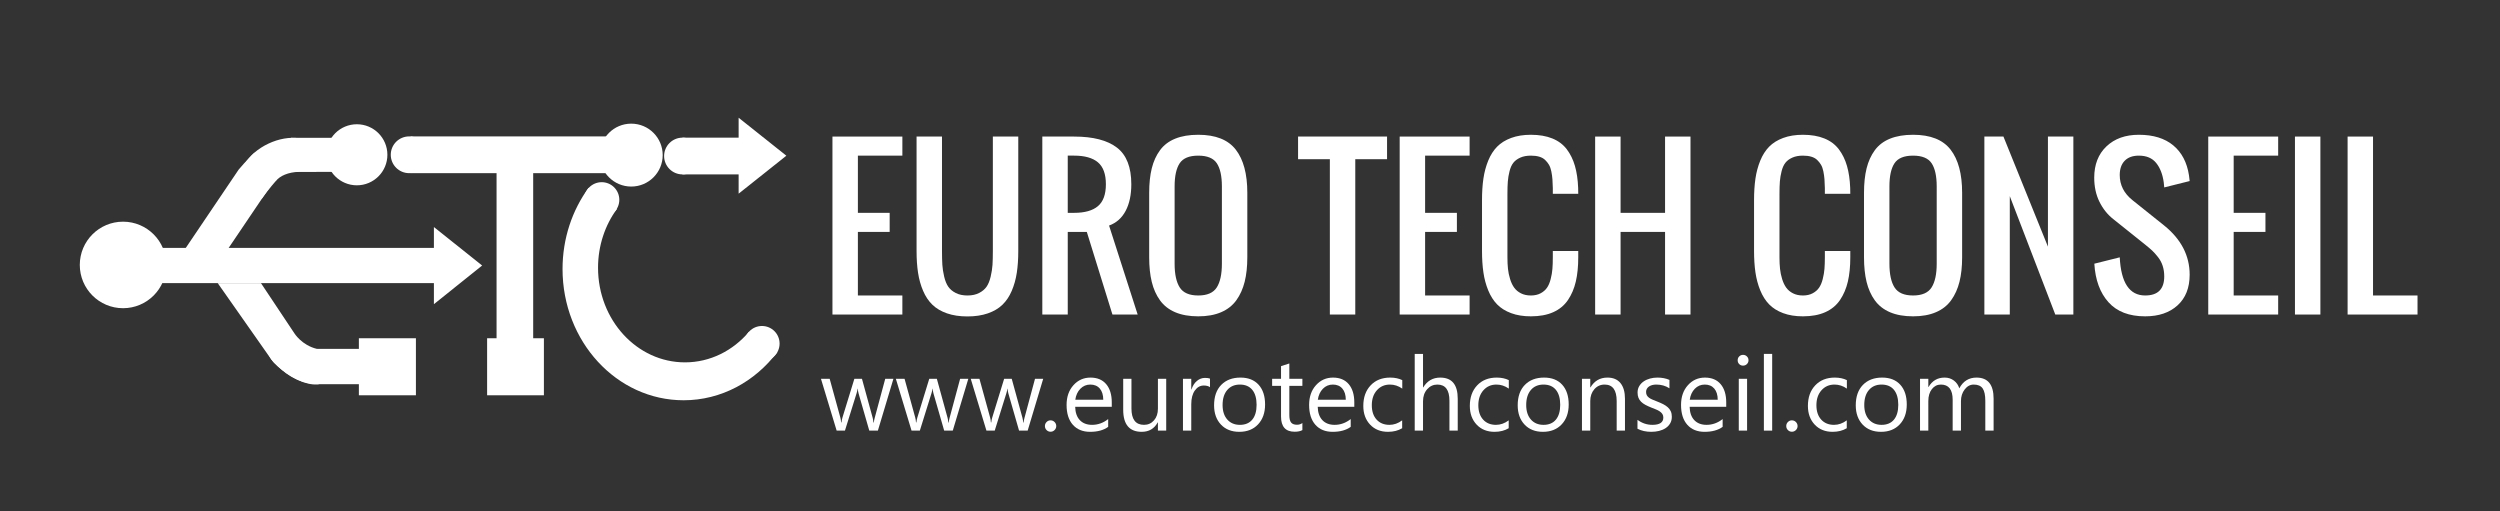 <?xml version="1.0" encoding="utf-8"?>
<!-- Generator: Adobe Illustrator 16.0.0, SVG Export Plug-In . SVG Version: 6.00 Build 0)  -->
<!DOCTYPE svg PUBLIC "-//W3C//DTD SVG 1.1//EN" "http://www.w3.org/Graphics/SVG/1.1/DTD/svg11.dtd">
<svg version="1.1" id="Calque_1" xmlns="http://www.w3.org/2000/svg" xmlns:xlink="http://www.w3.org/1999/xlink" x="0px" y="0px"
	 width="841.891px" height="172.117px" viewBox="0 0 841.891 172.117" enable-background="new 0 0 841.891 172.117"
	 xml:space="preserve">
<rect x="0" y="0" width="841.891" height="172.117" fill="#333333" stroke="none"/>
<g>
	<g>
		<rect x="44.92" y="83.482" fill="#FFFFFF" width="104.149" height="11.859"/>
		<circle fill="#FFFFFF" cx="41.439" cy="89.22" r="14.568"/>
		<rect x="120.853" y="113.907" fill="#FFFFFF" width="19.208" height="19.208"/>
		<circle fill="#FFFFFF" cx="120.175" cy="52.124" r="10.281"/>
		<polyline fill="#FFFFFF" points="146.119,76.457 146.119,102.433 162.363,89.414 		"/>
		<rect x="164.04" y="113.907" fill="#FFFFFF" width="19.122" height="19.208"/>
		<rect x="167.219" y="55.937" fill="#FFFFFF" width="12.334" height="59.988"/>
		<circle fill="#FFFFFF" cx="137.783" cy="52.124" r="6.189"/>
		<rect x="138.255" y="45.937" fill="#FFFFFF" width="71.034" height="12.376"/>
		<circle fill="#FFFFFF" cx="212.575" cy="52.232" r="10.593"/>
		<polyline fill="#FFFFFF" points="248.738,39.651 248.738,65.219 264.808,52.437 		"/>
		<circle fill="#FFFFFF" cx="229.83" cy="52.543" r="6.188"/>
		<rect x="229.83" y="46.355" fill="#FFFFFF" width="19.337" height="12.376"/>
		<g>
			<path fill="#FFFFFF" d="M252.208,111.75c-5.351,6.317-13.017,10.278-21.535,10.278c-16.171,0-29.28-14.264-29.28-31.858
				c0-7.503,2.391-14.396,6.38-19.839l-9.573-7.082c-5.482,7.525-8.762,17.021-8.762,27.354c0,24.403,18.25,44.188,40.765,44.188
				c12.706,0,24.053-6.302,31.529-16.178L252.208,111.75z"/>
		</g>
		<circle fill="#FFFFFF" cx="202.628" cy="67.281" r="5.93"/>
		<circle fill="#FFFFFF" cx="256.602" cy="115.707" r="5.93"/>
		<path fill="#FFFFFF" d="M100.612,57.785h5.864c1.339-2.441,1.663-4.98,0.648-7.121c-2.179-4.609-9.682-5.632-16.758-2.286
			c-7.076,3.345-11.046,9.793-8.868,14.402c1.104,2.33,3.569,3.736,6.648,4.132c2.697-3.693,4.685-5.903,4.685-5.903l0.021,0.013
			c1.363-1.83,4.295-3.05,7.76-3.146V57.785z"/>
		<rect x="97.99" y="46.41" fill="#FFFFFF" width="15.47" height="11.469"/>
		<g>
			<path fill="#FFFFFF" d="M85.638,51.441c-0.414,0.41-3.124,3.097-5.273,5.681L61.844,84.547l9.919,6.699l22.809-33.771
				L85.638,51.441z"/>
		</g>
		<rect x="106.715" y="117.484" fill="#FFFFFF" width="14.556" height="11.895"/>
		<path fill="#FFFFFF" d="M73.314,95.341h14.566l11.248,16.89c0,0,2.473,4.028,7.586,5.252c5.112,1.226,1.471,2.67,1.663,2.87
			c0.194,0.195-1.663,9.023-1.663,9.023s-11.445-3.16-15.3-8.25"/>
		<path fill="#FFFFFF" d="M107.589,126.744c-1.278,2.188-6.131,1.736-10.837-1.016c-4.707-2.75-7.485-6.756-6.208-8.941
			c1.28-2.191,6.132-1.736,10.838,1.014C106.089,120.553,108.868,124.556,107.589,126.744z"/>
		<path fill="#FFFFFF" d="M108.796,127.777c-1.277,2.186-6.13,1.732-10.836-1.02c-4.707-2.75-7.484-6.752-6.208-8.94
			c1.278-2.19,6.131-1.735,10.838,1.017C107.296,121.583,110.075,125.587,108.796,127.777z"/>
		
			<ellipse transform="matrix(0.505 -0.863 0.863 0.505 -56.203 148.097)" fill="#FFFFFF" cx="100.939" cy="123.019" rx="4.59" ry="9.871"/>
	</g>
	<g>
		<path fill="#FFFFFF" d="M280.334,105.923V45.989h23.545v6.421h-14.982v19.266H299.6v6.422h-10.704v21.407h14.982v6.418H280.334z"
			/>
		<path fill="#FFFFFF" d="M332.678,105.523c-1.986,0.691-4.281,1.038-6.893,1.038c-2.607,0-4.906-0.347-6.889-1.038
			c-1.986-0.689-3.618-1.654-4.9-2.895c-1.282-1.234-2.325-2.791-3.127-4.664c-0.803-1.873-1.373-3.896-1.706-6.07
			c-0.335-2.174-0.503-4.632-0.503-7.374V45.989h8.563V84.52c0,1.851,0.04,3.401,0.116,4.649c0.077,1.248,0.285,2.58,0.619,3.996
			s0.797,2.549,1.389,3.396c0.59,0.847,1.426,1.549,2.509,2.106c1.081,0.559,2.391,0.838,3.928,0.838
			c1.54,0,2.849-0.279,3.931-0.838c1.082-0.558,1.917-1.26,2.51-2.106c0.59-0.849,1.054-1.979,1.388-3.396s0.54-2.748,0.619-3.996
			c0.078-1.248,0.117-2.798,0.117-4.649V45.989h8.561V84.52c0,2.742-0.167,5.2-0.502,7.374c-0.333,2.175-0.903,4.197-1.705,6.07
			c-0.803,1.873-1.845,3.429-3.127,4.664C336.294,103.869,334.663,104.833,332.678,105.523z"/>
		<path fill="#FFFFFF" d="M351.007,105.923V45.989h10.704c6.376,0,11.182,1.236,14.415,3.712c3.233,2.475,4.851,6.589,4.851,12.341
			c0,3.568-0.637,6.555-1.906,8.964c-1.272,2.408-3.134,4.059-5.587,4.95l9.633,29.967h-8.497l-8.629-27.826h-6.42v27.826H351.007
			L351.007,105.923z M359.57,71.676h2.141c3.567,0,6.243-0.752,8.025-2.257c1.784-1.505,2.677-3.964,2.677-7.376
			c0-3.411-0.893-5.87-2.677-7.375c-1.783-1.506-4.458-2.258-8.025-2.258h-2.141V71.676z"/>
		<path fill="#FFFFFF" d="M403.52,106.527c-3.012,0-5.592-0.456-7.744-1.371c-2.152-0.914-3.863-2.252-5.134-4.014
			c-1.272-1.76-2.197-3.829-2.776-6.205c-0.581-2.374-0.87-5.132-0.87-8.277V64.919c0-3.145,0.289-5.887,0.87-8.228
			c0.579-2.341,1.503-4.376,2.776-6.104c1.271-1.728,2.98-3.027,5.134-3.896c2.151-0.87,4.731-1.305,7.744-1.305
			c5.841,0,10.055,1.673,12.642,5.017c2.587,3.346,3.88,8.184,3.88,14.516V86.66c0,3.1-0.296,5.836-0.886,8.211
			c-0.592,2.375-1.523,4.448-2.794,6.221c-1.271,1.773-2.983,3.123-5.134,4.046C409.077,106.065,406.505,106.527,403.52,106.527z
			 M397.281,96.794c1.148,1.807,3.227,2.711,6.238,2.711c3.01,0,5.087-0.904,6.236-2.711c1.148-1.807,1.725-4.471,1.725-7.994
			V62.779c0-3.479-0.57-6.076-1.707-7.793c-1.138-1.717-3.224-2.575-6.254-2.575c-3.034,0-5.119,0.858-6.255,2.575
			c-1.139,1.718-1.705,4.315-1.705,7.793V88.8C395.559,92.324,396.131,94.988,397.281,96.794z"/>
		<path fill="#FFFFFF" d="M447.837,105.923V53.615h-10.703V45.99H467.1v7.625h-10.701v52.309H447.837z"/>
		<path fill="#FFFFFF" d="M471.352,105.923V45.989h23.545v6.421h-14.984v19.266h10.705v6.422h-10.705v21.407h14.984v6.418H471.352z"
			/>
		<path fill="#FFFFFF" d="M515.533,106.527c-2.521,0-4.739-0.357-6.655-1.072c-1.921-0.711-3.492-1.697-4.718-2.957
			c-1.227-1.26-2.223-2.832-2.994-4.717c-0.768-1.884-1.309-3.896-1.618-6.037c-0.314-2.141-0.472-4.56-0.472-7.258V67.395
			c0-2.697,0.156-5.118,0.472-7.258c0.311-2.141,0.852-4.152,1.618-6.038c0.771-1.884,1.769-3.45,2.994-4.699
			c1.226-1.248,2.797-2.229,4.718-2.943c1.916-0.713,4.135-1.071,6.655-1.071c2.787,0,5.193,0.413,7.226,1.238
			c2.026,0.825,3.649,2.041,4.866,3.645c1.214,1.607,2.13,3.469,2.74,5.587c0.615,2.119,0.976,4.593,1.088,7.425
			c0.021,0.424,0.033,1.082,0.033,1.973h-8.563v-1.906c-0.023-1.182-0.068-2.191-0.136-3.027c-0.065-0.836-0.188-1.7-0.366-2.592
			s-0.441-1.634-0.785-2.225c-0.346-0.59-0.781-1.137-1.303-1.639c-0.527-0.502-1.188-0.871-1.992-1.104
			c-0.806-0.235-1.738-0.352-2.81-0.352c-1.383,0-2.569,0.224-3.563,0.669c-0.992,0.446-1.769,1.02-2.326,1.723
			c-0.559,0.702-0.986,1.644-1.285,2.826c-0.305,1.182-0.498,2.336-0.584,3.461c-0.092,1.126-0.135,2.515-0.135,4.165V86.66
			c0,1.43,0.059,2.721,0.182,3.881c0.121,1.158,0.363,2.313,0.722,3.461c0.354,1.147,0.817,2.112,1.389,2.893
			c0.566,0.781,1.326,1.412,2.271,1.891c0.949,0.479,2.06,0.721,3.33,0.721c1.269,0,2.363-0.248,3.279-0.738
			c0.912-0.489,1.633-1.113,2.156-1.873c0.521-0.757,0.936-1.729,1.233-2.91c0.306-1.181,0.498-2.329,0.586-3.443
			c0.091-1.115,0.136-2.41,0.136-3.881v-2.14h8.563v2.14c0,3.101-0.272,5.821-0.819,8.161c-0.545,2.341-1.427,4.41-2.642,6.205
			c-1.215,1.797-2.865,3.162-4.949,4.097C520.99,106.058,518.477,106.527,515.533,106.527z"/>
		<path fill="#FFFFFF" d="M537.175,105.923V45.989h8.563v25.688h14.982V45.989h8.563v59.935h-8.563V78.098h-14.982v27.825H537.175z"
			/>
		<path fill="#FFFFFF" d="M607.146,106.527c-2.523,0-4.742-0.357-6.658-1.072c-1.92-0.711-3.49-1.697-4.717-2.957
			c-1.225-1.26-2.225-2.832-2.994-4.717c-0.768-1.884-1.307-3.896-1.621-6.037c-0.311-2.141-0.469-4.56-0.469-7.258V67.395
			c0-2.697,0.158-5.118,0.469-7.258c0.314-2.141,0.854-4.152,1.621-6.038c0.771-1.884,1.771-3.45,2.994-4.699
			c1.227-1.248,2.797-2.229,4.717-2.943c1.916-0.713,4.135-1.071,6.658-1.071c2.785,0,5.191,0.413,7.223,1.238
			c2.027,0.825,3.65,2.041,4.867,3.645c1.215,1.607,2.129,3.469,2.74,5.587c0.615,2.119,0.977,4.593,1.088,7.425
			c0.021,0.424,0.033,1.082,0.033,1.973h-8.563v-1.906c-0.022-1.182-0.067-2.191-0.135-3.027c-0.065-0.836-0.188-1.7-0.365-2.592
			c-0.18-0.892-0.44-1.634-0.786-2.225c-0.347-0.59-0.781-1.137-1.304-1.639c-0.526-0.502-1.188-0.871-1.992-1.104
			c-0.803-0.235-1.737-0.352-2.807-0.352c-1.385,0-2.572,0.224-3.563,0.669c-0.994,0.446-1.769,1.02-2.324,1.723
			c-0.56,0.702-0.988,1.644-1.287,2.826c-0.303,1.182-0.498,2.336-0.586,3.461c-0.088,1.126-0.133,2.515-0.133,4.165V86.66
			c0,1.43,0.061,2.721,0.184,3.881c0.121,1.158,0.359,2.313,0.719,3.461c0.357,1.147,0.818,2.112,1.388,2.893
			c0.567,0.781,1.325,1.412,2.272,1.891c0.949,0.479,2.06,0.721,3.332,0.721c1.269,0,2.359-0.248,3.275-0.738
			c0.914-0.489,1.635-1.113,2.156-1.873c0.522-0.757,0.938-1.729,1.237-2.91c0.303-1.181,0.494-2.329,0.584-3.443
			c0.09-1.115,0.135-2.41,0.135-3.881v-2.14h8.563v2.14c0,3.101-0.271,5.821-0.818,8.161c-0.549,2.341-1.428,4.41-2.641,6.205
			c-1.219,1.797-2.867,3.162-4.953,4.097C612.602,106.058,610.089,106.527,607.146,106.527z"/>
		<path fill="#FFFFFF" d="M644.238,106.527c-3.014,0-5.594-0.456-7.746-1.371c-2.151-0.914-3.862-2.252-5.135-4.014
			c-1.268-1.76-2.191-3.829-2.773-6.205c-0.579-2.374-0.868-5.132-0.868-8.277V64.919c0-3.145,0.289-5.887,0.868-8.228
			c0.582-2.341,1.507-4.376,2.773-6.104c1.271-1.728,2.982-3.027,5.135-3.896c2.153-0.869,4.732-1.305,7.746-1.305
			c5.84,0,10.055,1.673,12.642,5.017c2.59,3.346,3.879,8.184,3.879,14.516V86.66c0,3.1-0.295,5.836-0.884,8.211
			c-0.59,2.375-1.522,4.448-2.797,6.221c-1.268,1.773-2.979,3.123-5.133,4.046C649.794,106.065,647.225,106.527,644.238,106.527z
			 M638,96.794c1.148,1.807,3.226,2.711,6.238,2.711c3.01,0,5.09-0.904,6.236-2.711c1.147-1.807,1.725-4.471,1.725-7.994V62.779
			c0-3.479-0.572-6.076-1.707-7.793c-1.137-1.717-3.223-2.575-6.254-2.575c-3.035,0-5.121,0.858-6.256,2.575
			c-1.139,1.718-1.705,4.315-1.705,7.793V88.8C636.277,92.324,636.848,94.988,638,96.794z"/>
		<path fill="#FFFFFF" d="M668.25,105.923V45.989h6.421l14.985,37.06v-37.06h8.562v59.935h-6.086l-15.318-39.866v39.866H668.25z"/>
		<path fill="#FFFFFF" d="M722.402,106.527c-5.397,0-9.516-1.583-12.359-4.75c-2.844-3.165-4.434-7.49-4.764-12.977l8.56-2.141
			c0.424,8.563,3.276,12.846,8.563,12.846c4.281,0,6.42-2.142,6.42-6.424c0-1.27-0.17-2.446-0.52-3.526
			c-0.342-1.082-0.873-2.075-1.582-2.978c-0.717-0.904-1.363-1.628-1.943-2.176c-0.58-0.544-1.371-1.22-2.375-2.022l-10.703-8.563
			c-1.965-1.537-3.526-3.494-4.701-5.87c-1.17-2.375-1.754-5.078-1.754-8.111c0-4.414,1.371-7.926,4.111-10.535
			c2.746-2.609,6.381-3.914,10.906-3.914c4.858,0,8.727,1.188,11.588,3.563c2.865,2.375,4.633,5.736,5.303,10.083
			c0.068,0.469,0.144,1.115,0.232,1.94l-8.563,2.141c-0.021-0.379-0.076-0.948-0.166-1.706c-0.379-2.72-1.229-4.9-2.557-6.538
			c-1.328-1.64-3.273-2.459-5.838-2.459c-2.054,0-3.633,0.575-4.75,1.722c-1.115,1.149-1.674,2.749-1.674,4.8
			c0,3.368,1.43,6.188,4.282,8.463l10.701,8.562c5.711,4.615,8.563,10.134,8.563,16.556c0,4.394-1.353,7.827-4.063,10.302
			C730.613,105.291,726.975,106.527,722.402,106.527z"/>
		<path fill="#FFFFFF" d="M743.641,105.923V45.989h23.547v6.421h-14.984v19.266h10.701v6.422h-10.701v21.407h14.984v6.418H743.641z"
			/>
		<path fill="#FFFFFF" d="M772.841,105.923V45.989h8.563v59.935H772.841z"/>
		<path fill="#FFFFFF" d="M790.568,105.923V45.989h8.562v53.517h14.985v6.418H790.568z"/>
	</g>
	<g>
		<path fill="#FFFFFF" d="M300.864,127.563l-5.231,17.45h-2.896l-3.595-12.493c-0.138-0.478-0.229-1.015-0.272-1.618H288.8
			c-0.033,0.408-0.153,0.938-0.357,1.584l-3.901,12.526h-2.795l-5.283-17.45h2.933l3.612,13.119c0.113,0.4,0.193,0.922,0.239,1.57
			h0.136c0.033-0.5,0.137-1.034,0.308-1.602l4.021-13.087h2.557l3.611,13.155c0.114,0.419,0.199,0.941,0.258,1.566h0.135
			c0.023-0.442,0.12-0.965,0.291-1.566l3.543-13.155H300.864L300.864,127.563z"/>
		<path fill="#FFFFFF" d="M326.084,127.563l-5.23,17.45h-2.897l-3.597-12.493c-0.135-0.478-0.228-1.015-0.272-1.618h-0.067
			c-0.034,0.408-0.154,0.938-0.358,1.584l-3.9,12.526h-2.796l-5.283-17.45h2.933l3.612,13.119c0.113,0.4,0.192,0.922,0.239,1.57
			h0.136c0.034-0.5,0.137-1.034,0.308-1.602l4.021-13.087h2.556l3.612,13.155c0.113,0.419,0.198,0.941,0.255,1.566h0.137
			c0.022-0.442,0.12-0.965,0.291-1.566l3.543-13.155H326.084L326.084,127.563z"/>
		<path fill="#FFFFFF" d="M351.305,127.563l-5.231,17.45h-2.898l-3.595-12.493c-0.136-0.478-0.228-1.015-0.271-1.618h-0.068
			c-0.035,0.408-0.154,0.938-0.358,1.584l-3.902,12.526h-2.794l-5.284-17.45h2.931l3.614,13.119c0.114,0.4,0.193,0.922,0.238,1.57
			h0.137c0.034-0.5,0.136-1.034,0.308-1.602l4.021-13.087h2.556l3.612,13.155c0.114,0.419,0.199,0.941,0.255,1.566h0.137
			c0.022-0.442,0.118-0.965,0.289-1.566l3.544-13.155H351.305L351.305,127.563z"/>
		<path fill="#FFFFFF" d="M353.776,145.388c-0.523,0-0.969-0.188-1.339-0.563s-0.555-0.828-0.555-1.35s0.186-0.973,0.555-1.354
			c0.37-0.381,0.814-0.57,1.339-0.57c0.533,0,0.987,0.189,1.362,0.57c0.375,0.379,0.563,0.832,0.563,1.354s-0.188,0.973-0.563,1.35
			C354.763,145.201,354.309,145.388,353.776,145.388z"/>
		<path fill="#FFFFFF" d="M374.395,136.985h-12.32c0.045,1.942,0.567,3.443,1.567,4.5c1,1.054,2.375,1.585,4.125,1.585
			c1.964,0,3.771-0.65,5.419-1.945v2.625c-1.535,1.114-3.563,1.67-6.083,1.67c-2.465,0-4.402-0.791-5.812-2.375
			c-1.409-1.586-2.112-3.815-2.112-6.688c0-2.714,0.769-4.931,2.308-6.64c1.54-1.709,3.451-2.563,5.735-2.563
			c2.282,0,4.051,0.736,5.3,2.215s1.875,3.527,1.875,6.151v1.465H374.395z M371.532,134.617c-0.011-1.613-0.4-2.869-1.168-3.766
			c-0.767-0.896-1.832-1.346-3.194-1.346c-1.316,0-2.436,0.472-3.356,1.414c-0.92,0.942-1.488,2.176-1.704,3.697H371.532z"/>
		<path fill="#FFFFFF" d="M392.729,145.013h-2.792v-2.762h-0.069c-1.159,2.113-2.955,3.168-5.385,3.168
			c-4.158,0-6.237-2.475-6.237-7.43v-10.427h2.777v9.983c0,3.683,1.409,5.523,4.227,5.523c1.364,0,2.485-0.505,3.364-1.509
			c0.882-1.004,1.323-2.321,1.323-3.946v-10.052h2.792V145.013z"/>
		<path fill="#FFFFFF" d="M407.47,130.391c-0.489-0.375-1.193-0.563-2.113-0.563c-1.193,0-2.19,0.563-2.992,1.688
			c-0.8,1.124-1.2,2.655-1.2,4.601v8.896h-2.795v-17.45h2.795v3.597h0.068c0.396-1.229,1.005-2.187,1.824-2.873
			c0.817-0.686,1.731-1.029,2.742-1.029c0.728,0,1.283,0.078,1.671,0.236V130.391z"/>
		<path fill="#FFFFFF" d="M417.337,145.419c-2.579,0-4.639-0.813-6.179-2.443c-1.539-1.632-2.308-3.793-2.308-6.484
			c0-2.931,0.8-5.222,2.401-6.869c1.602-1.646,3.767-2.47,6.493-2.47c2.603,0,4.632,0.8,6.093,2.402
			c1.459,1.604,2.188,3.821,2.188,6.661c0,2.785-0.787,5.014-2.36,6.689C422.094,144.583,419.984,145.419,417.337,145.419z
			 M417.541,129.505c-1.794,0-3.216,0.608-4.259,1.832c-1.045,1.219-1.568,2.904-1.568,5.052c0,2.065,0.529,3.698,1.585,4.892
			c1.058,1.191,2.472,1.79,4.242,1.79c1.808,0,3.195-0.587,4.168-1.757c0.972-1.169,1.456-2.832,1.456-4.993
			c0-2.179-0.483-3.862-1.456-5.043C420.736,130.096,419.347,129.505,417.541,129.505z"/>
		<path fill="#FFFFFF" d="M438.585,144.841c-0.654,0.363-1.527,0.547-2.605,0.547c-3.057,0-4.584-1.705-4.584-5.113v-10.326h-2.998
			v-2.386h2.998V123.3l2.795-0.901v5.164h4.396v2.386h-4.396v9.831c0,1.169,0.197,2.005,0.598,2.505
			c0.396,0.5,1.056,0.75,1.976,0.75c0.707,0,1.313-0.193,1.822-0.58L438.585,144.841L438.585,144.841z"/>
		<path fill="#FFFFFF" d="M456.068,136.985H443.75c0.046,1.942,0.566,3.443,1.566,4.5c1,1.054,2.375,1.585,4.125,1.585
			c1.967,0,3.771-0.65,5.418-1.945v2.625c-1.533,1.114-3.563,1.67-6.082,1.67c-2.467,0-4.402-0.791-5.813-2.375
			c-1.406-1.586-2.111-3.815-2.111-6.688c0-2.714,0.768-4.931,2.307-6.64c1.541-1.709,3.451-2.563,5.734-2.563
			c2.285,0,4.051,0.736,5.301,2.215c1.248,1.479,1.873,3.527,1.873,6.151V136.985L456.068,136.985z M453.207,134.617
			c-0.012-1.613-0.401-2.869-1.168-3.766c-0.766-0.896-1.834-1.346-3.194-1.346c-1.316,0-2.437,0.472-3.355,1.414
			c-0.92,0.942-1.485,2.176-1.705,3.697H453.207z"/>
		<path fill="#FFFFFF" d="M472.189,144.208c-1.338,0.809-2.93,1.211-4.771,1.211c-2.486,0-4.496-0.809-6.023-2.426
			c-1.527-1.619-2.291-3.719-2.291-6.298c0-2.873,0.822-5.184,2.471-6.925c1.646-1.747,3.845-2.617,6.595-2.617
			c1.534,0,2.887,0.284,4.057,0.854v2.863c-1.295-0.912-2.682-1.365-4.16-1.365c-1.781,0-3.244,0.641-4.387,1.918
			c-1.142,1.277-1.711,2.957-1.711,5.037c0,2.045,0.535,3.656,1.608,4.838c1.074,1.18,2.515,1.773,4.32,1.773
			c1.521,0,2.955-0.506,4.293-1.518L472.189,144.208L472.189,144.208z"/>
		<path fill="#FFFFFF" d="M490.902,145.013h-2.795v-10.055c0-3.633-1.354-5.453-4.057-5.453c-1.363,0-2.511,0.523-3.441,1.574
			c-0.932,1.053-1.397,2.4-1.397,4.049v9.885h-2.796v-25.835h2.796v11.28h0.069c1.34-2.201,3.248-3.305,5.724-3.305
			c3.932,0,5.897,2.367,5.897,7.106V145.013L490.902,145.013z"/>
		<path fill="#FFFFFF" d="M508.061,144.208c-1.34,0.809-2.93,1.211-4.771,1.211c-2.487,0-4.495-0.809-6.024-2.426
			c-1.525-1.619-2.291-3.719-2.291-6.298c0-2.873,0.822-5.184,2.471-6.925c1.646-1.747,3.847-2.617,6.597-2.617
			c1.532,0,2.887,0.284,4.057,0.854v2.863c-1.295-0.912-2.685-1.365-4.158-1.365c-1.785,0-3.246,0.641-4.387,1.918
			c-1.144,1.277-1.715,2.957-1.715,5.037c0,2.045,0.535,3.656,1.61,4.838c1.072,1.18,2.515,1.773,4.318,1.773
			c1.521,0,2.955-0.506,4.295-1.518L508.061,144.208L508.061,144.208z"/>
		<path fill="#FFFFFF" d="M519.582,145.419c-2.577,0-4.639-0.813-6.178-2.443c-1.541-1.632-2.309-3.793-2.309-6.484
			c0-2.931,0.799-5.222,2.401-6.869c1.603-1.646,3.765-2.47,6.492-2.47c2.604,0,4.631,0.8,6.092,2.402
			c1.462,1.604,2.189,3.821,2.189,6.661c0,2.785-0.785,5.014-2.361,6.689C524.339,144.583,522.227,145.419,519.582,145.419z
			 M519.785,129.505c-1.795,0-3.215,0.608-4.26,1.832c-1.045,1.219-1.566,2.904-1.566,5.052c0,2.065,0.525,3.698,1.584,4.892
			c1.056,1.191,2.47,1.79,4.242,1.79c1.81,0,3.195-0.587,4.168-1.757c0.972-1.169,1.457-2.832,1.457-4.993
			c0-2.179-0.485-3.862-1.457-5.043C522.98,130.096,521.594,129.505,519.785,129.505z"/>
		<path fill="#FFFFFF" d="M547.219,145.013h-2.793v-9.952c0-3.706-1.354-5.556-4.056-5.556c-1.396,0-2.553,0.523-3.469,1.574
			c-0.916,1.053-1.371,2.379-1.371,3.98v9.952h-2.795v-17.45h2.795v2.896h0.068c1.313-2.203,3.227-3.306,5.725-3.306
			c1.91,0,3.369,0.616,4.377,1.849c1.017,1.231,1.519,3.014,1.519,5.342V145.013z"/>
		<path fill="#FFFFFF" d="M551.43,144.38v-2.998c1.522,1.125,3.197,1.688,5.028,1.688c2.451,0,3.679-0.818,3.679-2.456
			c0-0.464-0.104-0.862-0.313-1.183c-0.213-0.326-0.496-0.612-0.854-0.862s-0.779-0.473-1.26-0.674
			c-0.486-0.196-1.005-0.406-1.563-0.621c-0.771-0.308-1.451-0.616-2.035-0.928c-0.584-0.313-1.074-0.666-1.463-1.058
			c-0.395-0.392-0.688-0.836-0.889-1.336c-0.197-0.5-0.299-1.084-0.299-1.758c0-0.818,0.188-1.542,0.563-2.171
			c0.375-0.63,0.873-1.159,1.5-1.585c0.621-0.428,1.336-0.746,2.139-0.965c0.802-0.214,1.627-0.322,2.479-0.322
			c1.51,0,2.861,0.26,4.055,0.781v2.831c-1.283-0.839-2.76-1.261-4.43-1.261c-0.521,0-0.996,0.059-1.414,0.177
			c-0.42,0.118-0.781,0.29-1.084,0.502c-0.301,0.217-0.533,0.478-0.697,0.776c-0.166,0.299-0.246,0.636-0.246,0.996
			c0,0.457,0.08,0.836,0.246,1.145c0.164,0.305,0.406,0.576,0.724,0.816c0.317,0.238,0.705,0.457,1.162,0.647
			c0.45,0.192,0.969,0.403,1.547,0.629c0.772,0.298,1.467,0.601,2.082,0.913c0.61,0.313,1.133,0.665,1.565,1.057
			c0.435,0.395,0.764,0.844,0.996,1.355c0.234,0.51,0.352,1.118,0.352,1.824c0,0.861-0.19,1.611-0.569,2.25
			c-0.385,0.635-0.894,1.164-1.527,1.585c-0.637,0.419-1.369,0.731-2.197,0.938c-0.83,0.203-1.7,0.304-2.606,0.304
			C554.307,145.419,552.748,145.076,551.43,144.38z"/>
		<path fill="#FFFFFF" d="M581.318,136.985h-12.32c0.045,1.942,0.566,3.443,1.568,4.5c1,1.054,2.375,1.585,4.125,1.585
			c1.965,0,3.771-0.65,5.418-1.945v2.625c-1.533,1.114-3.561,1.67-6.082,1.67c-2.467,0-4.404-0.791-5.813-2.375
			c-1.409-1.586-2.113-3.815-2.113-6.688c0-2.714,0.77-4.931,2.309-6.64c1.541-1.709,3.449-2.563,5.736-2.563
			c2.281,0,4.049,0.736,5.299,2.215c1.248,1.479,1.873,3.527,1.873,6.151V136.985L581.318,136.985z M578.455,134.617
			c-0.01-1.613-0.399-2.869-1.164-3.766c-0.77-0.896-1.834-1.346-3.196-1.346c-1.318,0-2.438,0.472-3.357,1.414
			c-0.92,0.942-1.485,2.176-1.701,3.697H578.455z"/>
		<path fill="#FFFFFF" d="M586.977,123.13c-0.502,0-0.928-0.168-1.279-0.51c-0.354-0.344-0.526-0.773-0.526-1.295
			c0-0.523,0.174-0.959,0.526-1.306c0.353-0.345,0.777-0.519,1.279-0.519c0.51,0,0.943,0.174,1.303,0.519
			c0.357,0.347,0.539,0.782,0.539,1.306c0,0.5-0.182,0.926-0.539,1.278C587.921,122.958,587.486,123.13,586.977,123.13z
			 M588.341,145.013h-2.795v-17.45h2.795V145.013z"/>
		<path fill="#FFFFFF" d="M596.791,145.013h-2.793v-25.835h2.793V145.013z"/>
		<path fill="#FFFFFF" d="M603.423,145.388c-0.525,0-0.97-0.188-1.341-0.563c-0.37-0.375-0.553-0.828-0.553-1.35
			s0.183-0.973,0.553-1.354c0.371-0.381,0.814-0.57,1.341-0.57c0.53,0,0.985,0.189,1.36,0.57c0.375,0.379,0.563,0.832,0.563,1.354
			s-0.188,0.973-0.563,1.35C604.408,145.201,603.953,145.388,603.423,145.388z"/>
		<path fill="#FFFFFF" d="M621.91,144.208c-1.34,0.809-2.932,1.211-4.772,1.211c-2.486,0-4.494-0.809-6.021-2.426
			c-1.526-1.619-2.291-3.719-2.291-6.298c0-2.873,0.82-5.184,2.47-6.925c1.647-1.747,3.844-2.617,6.594-2.617
			c1.537,0,2.887,0.284,4.057,0.854v2.863c-1.295-0.912-2.68-1.365-4.158-1.365c-1.78,0-3.246,0.641-4.387,1.918
			s-1.713,2.957-1.713,5.037c0,2.045,0.537,3.656,1.609,4.838c1.073,1.18,2.514,1.773,4.319,1.773c1.521,0,2.955-0.506,4.295-1.518
			L621.91,144.208L621.91,144.208z"/>
		<path fill="#FFFFFF" d="M633.43,145.419c-2.582,0-4.64-0.813-6.181-2.443c-1.534-1.632-2.309-3.793-2.309-6.484
			c0-2.931,0.805-5.222,2.402-6.869c1.604-1.646,3.768-2.47,6.492-2.47c2.602,0,4.635,0.8,6.094,2.402
			c1.461,1.604,2.188,3.821,2.188,6.661c0,2.785-0.785,5.014-2.356,6.689C638.184,144.583,636.076,145.419,633.43,145.419z
			 M633.635,129.505c-1.795,0-3.215,0.608-4.261,1.832c-1.049,1.219-1.571,2.904-1.571,5.052c0,2.065,0.53,3.698,1.586,4.892
			c1.059,1.191,2.475,1.79,4.246,1.79c1.803,0,3.192-0.587,4.166-1.757c0.969-1.169,1.455-2.832,1.455-4.993
			c0-2.179-0.486-3.862-1.455-5.043C636.828,130.096,635.438,129.505,633.635,129.505z"/>
		<path fill="#FFFFFF" d="M671.361,145.013h-2.795v-10.021c0-1.931-0.299-3.328-0.893-4.191c-0.601-0.864-1.604-1.295-3.011-1.295
			c-1.19,0-2.206,0.548-3.038,1.637c-0.837,1.089-1.257,2.398-1.257,3.92v9.952h-2.795V134.65c0-3.429-1.321-5.145-3.969-5.145
			c-1.229,0-2.238,0.515-3.037,1.541c-0.795,1.027-1.19,2.367-1.19,4.015v9.952h-2.795v-17.45h2.795v2.763h0.069
			c1.238-2.115,3.041-3.172,5.416-3.172c1.193,0,2.234,0.33,3.123,0.996c0.883,0.666,1.49,1.536,1.82,2.616
			c1.295-2.409,3.229-3.612,5.795-3.612c3.84,0,5.76,2.367,5.76,7.106L671.361,145.013L671.361,145.013z"/>
	</g>
</g>
</svg>
